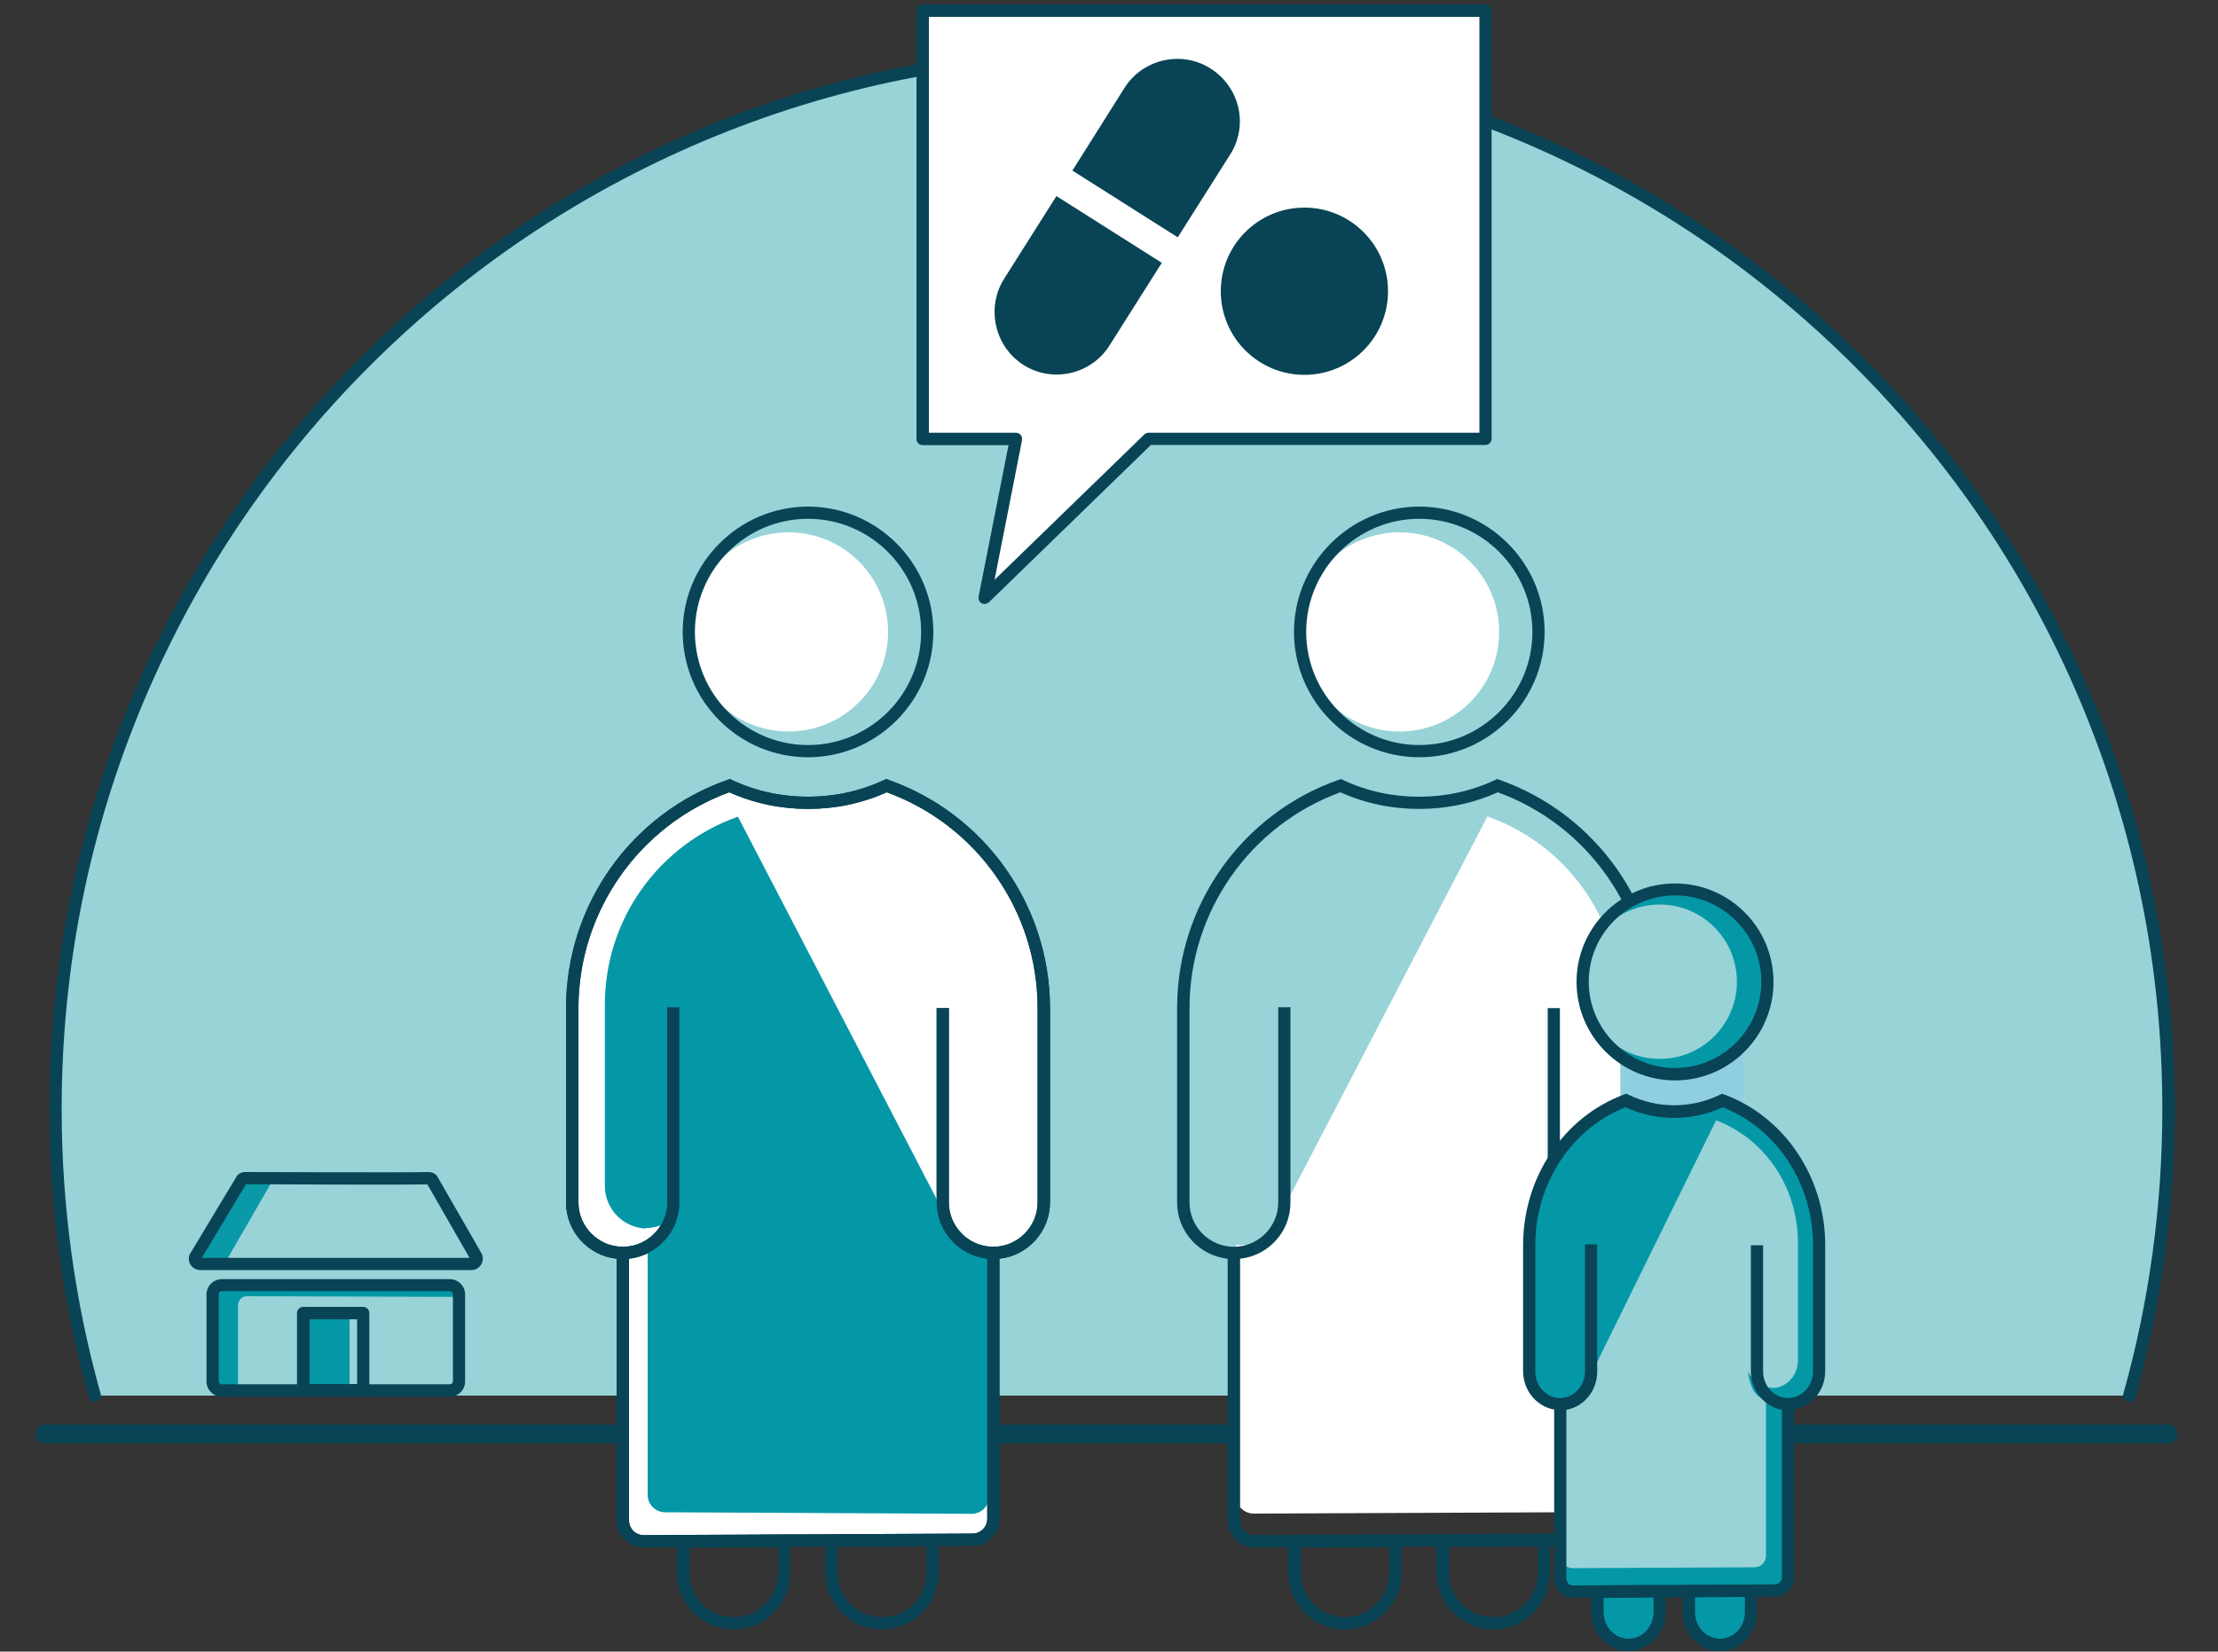 <?xml version="1.0" encoding="utf-8"?>
<!-- Generator: Adobe Illustrator 25.0.0, SVG Export Plug-In . SVG Version: 6.00 Build 0)  -->
<svg version="1.1" id="Layer_1" xmlns="http://www.w3.org/2000/svg" xmlns:xlink="http://www.w3.org/1999/xlink" x="0px" y="0px"
	 viewBox="0 0 1000 744.6" style="enable-background:new 0 0 1000 744.6;" xml:space="preserve">
<rect x="0" y="0" width="1000" height="744.6" fill="#333333" stroke="none"/>
<style type="text/css">
	.st0{fill:#98D3D8;}
	.st1{fill:#084456;}
	.st2{fill:#FFFFFF;}
	.st3{fill:#0498A7;}
	.st4{fill:#0999A7;}
	.st5{fill:#90CFE2;}
	.st6{fill:#95D0D6;}
	.st7{fill:#98D3D8;stroke:#084456;stroke-width:5.538;stroke-linecap:round;stroke-miterlimit:10;}
	.st8{fill:none;stroke:#084456;stroke-width:8.308;stroke-linecap:round;stroke-miterlimit:10;}
	.st9{fill:#FFFFFF;stroke:#084456;stroke-width:5.538;stroke-miterlimit:10;}
	.st10{fill:none;stroke:#084456;stroke-width:5.538;stroke-linecap:round;stroke-linejoin:round;stroke-miterlimit:10;}
	.st11{fill:#FFFFFF;stroke:#084456;stroke-width:5.538;stroke-linecap:round;stroke-linejoin:round;}
	.st12{fill:none;stroke:#084456;stroke-width:5.538;stroke-miterlimit:10;}
	.st13{fill:none;stroke:#084456;stroke-width:5.538;stroke-linecap:round;stroke-miterlimit:10;}
	.st14{fill:#90CFE2;stroke:#084456;stroke-width:5.538;stroke-linecap:round;stroke-miterlimit:10;}
	.st15{fill:none;stroke:#084456;stroke-width:5.538;stroke-linecap:round;stroke-linejoin:round;}
	.st16{fill:#95D0D6;stroke:#084456;stroke-width:5.538;stroke-linecap:round;stroke-miterlimit:10;}
	.st17{fill:#98D3D8;stroke:#084456;stroke-linecap:round;stroke-miterlimit:10;}
	.st18{fill:none;stroke:#084456;stroke-width:1.5;stroke-linecap:round;stroke-miterlimit:10;}
	.st19{fill:#FFFFFF;stroke:#084456;stroke-miterlimit:10;}
	.st20{fill:none;stroke:#084456;stroke-linecap:round;stroke-linejoin:round;stroke-miterlimit:10;}
	.st21{fill:#FFFFFF;stroke:#084456;stroke-linecap:round;stroke-linejoin:round;}
	.st22{fill:none;stroke:#084456;stroke-miterlimit:10;}
	.st23{fill:none;stroke:#084456;stroke-linecap:round;stroke-miterlimit:10;}
	.st24{fill:#90CFE2;stroke:#084456;stroke-linecap:round;stroke-miterlimit:10;}
	.st25{fill:none;stroke:#084456;stroke-linecap:round;stroke-linejoin:round;}
	.st26{fill:#95D0D6;stroke:#084456;stroke-linecap:round;stroke-miterlimit:10;}
</style>
<path class="st1" d="M977.6,650.7H20.1c-2.3,0-4.2-1.9-4.2-4.2c0-2.3,1.9-4.2,4.2-4.2h957.5c2.3,0,4.2,1.9,4.2,4.2
	C981.7,648.8,979.9,650.7,977.6,650.7z"/>
<g>
	<path class="st0" d="M42.8,629.2C31.3,588.1,25.1,544.8,25.1,500c0-263,213.2-476.3,476.3-476.3S977.7,237,977.7,500
		c0,44.8-6.2,88.1-17.7,129.2"/>
	<path class="st1" d="M959.9,632c-0.2,0-0.5,0-0.7-0.1c-1.5-0.4-2.3-1.9-1.9-3.4c11.7-41.7,17.6-84.9,17.6-128.5
		c0-63.9-12.5-125.9-37.2-184.3c-23.8-56.4-58-107-101.5-150.5c-43.5-43.5-94.1-77.6-150.5-101.5C627.3,39,565.3,26.5,501.4,26.5
		S375.4,39,317,63.7c-56.4,23.9-107,58-150.5,101.5C123,208.7,88.9,259.3,65,315.7C40.3,374.1,27.8,436.1,27.8,500
		c0,43.5,5.9,86.8,17.6,128.5c0.4,1.5-0.4,3-1.9,3.4c-1.5,0.4-3-0.4-3.4-1.9c-11.8-42.2-17.8-85.9-17.8-130
		c0-64.7,12.7-127.4,37.6-186.5c24.1-57,58.7-108.3,102.7-152.3c44-44,95.2-78.5,152.3-102.7C373.9,33.6,436.7,21,501.4,21
		s127.4,12.7,186.5,37.7c57,24.1,108.3,58.7,152.3,102.7c44,44,78.5,95.2,102.7,152.3c25,59.1,37.6,121.8,37.6,186.5
		c0,44-6,87.8-17.8,130C962.3,631.2,961.2,632,959.9,632z"/>
</g>
<g>
	<path class="st2" d="M303.6,454.1v88c0,12.5-10.1,22.6-22.6,22.8h-0.2c-12.6,0-22.8-10.2-22.8-22.8v-87.6v-0.1
		c0-46.3,29.6-85.7,70.9-100.2c10.8,5,22.7,7.7,35.3,7.7c12.6,0,24.6-2.8,35.4-7.7c41.3,14.6,70.9,53.9,70.9,100.2v-0.3v88
		c0,12.5-10.1,22.6-22.6,22.8h-0.2c-12.6,0-22.8-10.2-22.8-22.8v-87.6v87.6c0,12.6,10.2,22.8,22.8,22.8v119.9c0,5.2-4.2,9.3-9.3,9.4
		l-148.3,0.7c-5.2,0-9.4-4.2-9.4-9.4V564.9h0.2"/>
	<path class="st1" d="M290.2,697.6c-3.2,0-6.3-1.3-8.6-3.5c-2.3-2.3-3.6-5.3-3.6-8.6v-118c-12.8-1.4-22.8-12.2-22.8-25.4v-87.6
		c0-46.3,29.2-87.6,72.8-102.9l1.1-0.4l1,0.5c10.7,5,22.2,7.5,34.2,7.5c11.9,0,23.5-2.5,34.2-7.5l1-0.5l1.1,0.4
		c43.4,15.3,72.6,56.5,72.8,102.5h0v88c0,13.1-10,24-22.8,25.4v117.3c0,6.7-5.4,12.1-12.1,12.1L290.2,697.6
		C290.2,697.6,290.2,697.6,290.2,697.6z M283.6,567.5v118c0,1.8,0.7,3.4,1.9,4.7c1.3,1.2,2.9,1.9,4.7,1.9l148.3-0.7
		c3.6,0,6.6-3,6.6-6.6V567.5c-12.8-1.4-22.8-12.2-22.8-25.4v-87.6h5.5v87.6c0,11,9,20,20,20h0.2c10.9-0.1,19.8-9.1,19.8-20v-87.7
		c0-43.5-27.3-82.4-68-97.2c-11.2,5-23.1,7.5-35.5,7.5c-12.4,0-24.3-2.5-35.5-7.5c-40.7,14.9-68,53.8-68,97.2v87.7c0,11,9,20,20,20
		h0.2c10.9-0.1,19.8-9.1,19.8-20v-88h5.5v88C306.4,555.2,296.3,566.1,283.6,567.5z"/>
</g>
<g>
	<path class="st3" d="M201.2,579.4H98.5c-2.3,0-4.2,1.9-4.2,4.2v39.2c0,2.3,1.9,4.2,4.2,4.2h102.8c2.3,0,4.2-1.9,4.2-4.2v-39.2l0,0
		C205.4,581.2,203.5,579.4,201.2,579.4z"/>
	<path class="st4" d="M193.1,531.8l19.9,34.6c0.9,1.5-0.2,3.5-2,3.5H88.6c-1.8,0-2.9-2-2-3.5l20.9-34.7c0.4-0.3,0.9-0.5,1.4-0.5
		c8.1,0,74.3,0.3,82.6,0C192.1,531.2,192.7,531.4,193.1,531.8z"/>
	<path class="st0" d="M111.4,584.4c-2.3,0-4.1,1.8-4.1,4.1v38.1l95.5,0.3c2.3,0,4.1-1.8,4.1-4.1v-38.1L111.4,584.4z"/>
	<path class="st1" d="M202.8,629.7H100c-3.8,0-6.9-3.1-6.9-6.9v-39.2c0-3.8,3.1-6.9,6.9-6.9h102.8c3.8,0,6.9,3.1,6.9,6.9v39.2
		C209.7,626.6,206.6,629.7,202.8,629.7z M100,582.1c-0.8,0-1.4,0.6-1.4,1.4v39.2c0,0.8,0.6,1.4,1.4,1.4h102.8c0.8,0,1.4-0.6,1.4-1.4
		v-39.2c0-0.8-0.6-1.4-1.4-1.4H100z"/>
	<rect x="136.8" y="593.9" class="st3" width="20.8" height="31.8"/>
	<g>
		<path class="st0" d="M100.9,570.3l22.8-39.5l70.1,0.3l20.1,35.2c0.9,1.5-0.2,3.4-2,3.5L100.9,570.3z"/>
		<path class="st1" d="M212.5,572.6H90.2c-1.8,0-3.5-1-4.4-2.6c-0.9-1.6-0.9-3.6,0.1-5.1l20.9-34.7c0.2-0.3,0.4-0.5,0.6-0.7
			c0.9-0.7,2-1.1,3.2-1.1c0,0,0,0,0,0c3,0,74,0.3,82.5,0c1.3,0,2.5,0.4,3.4,1.2c0.2,0.2,0.5,0.5,0.6,0.7l19.9,34.6
			c0.9,1.6,0.9,3.5,0,5.1C216,571.7,214.4,572.6,212.5,572.6z M91,567.1h120.7l-19-33.1c-9.9,0.2-72.6,0-81.8-0.1L91,567.1z"/>
	</g>
	<path class="st1" d="M163.7,629.5h-27c-1.5,0-2.8-1.2-2.8-2.8V592c0-1.5,1.2-2.8,2.8-2.8h27c1.5,0,2.8,1.2,2.8,2.8v34.8
		C166.5,628.3,165.3,629.5,163.7,629.5z M139.5,624H161v-29.2h-21.4V624z"/>
</g>
<g>
	<polygon class="st2" points="669.8,4.8 416,4.8 416,197.8 458.1,197.8 443.9,269.5 517.7,197.8 669.8,197.8 	"/>
	<path class="st1" d="M443.9,272.3c-0.5,0-0.9-0.1-1.3-0.3c-1.1-0.6-1.6-1.8-1.4-3l13.5-68.3H416c-1.5,0-2.8-1.2-2.8-2.8V4.8
		c0-1.5,1.2-2.8,2.8-2.8h253.7c1.5,0,2.8,1.2,2.8,2.8v193c0,1.5-1.2,2.8-2.8,2.8H518.9l-73,70.9C445.3,272,444.6,272.3,443.9,272.3z
		 M418.8,195.1h39.3c0.8,0,1.6,0.4,2.1,1c0.5,0.6,0.7,1.5,0.6,2.3l-12.4,63l67.5-65.5c0.5-0.5,1.2-0.8,1.9-0.8H667V7.6H418.8V195.1z
		"/>
</g>
<g>
	<g>
		<g>
			<circle class="st1" cx="588.1" cy="131.3" r="37.7"/>
		</g>
		<g>
			<path class="st1" d="M559,54.7c0,5.2-1.4,10.4-4.4,15L531,107l-47.5-30.1l23.5-37.3c8.3-13.1,25.8-17,38.8-8.7
				C554.3,36.3,559,45.4,559,54.7z"/>
			<path class="st1" d="M523.8,118.5l-23.6,37.3c-8.3,13.1-25.8,17-38.8,8.7c-13-8.3-16.9-25.8-8.7-38.8l23.6-37.3L523.8,118.5z"/>
		</g>
	</g>
</g>
<g>
	<circle class="st2" cx="631" cy="284.9" r="44.9"/>
	<path class="st2" d="M670.6,368.1c35,12.3,60,45.7,60,84.8v14.6v67.1c0,10.6-8.5,19.2-19.1,19.3l1.1-0.2
		c-10.6,0-20.6-8.4-20.6-19.1v-66.7l1.3,66.5c0,10.7,7.4,26.9,18,26.9v112.6c0,4.4-3.5,7.9-7.9,7.9l-138.1,0.6c-4.4,0-8-3.5-8-7.9
		V561.3h12.8"/>
	<path class="st1" d="M639.9,341.4c-31.2,0-56.5-25.4-56.5-56.5s25.4-56.5,56.5-56.5s56.5,25.4,56.5,56.5S671,341.4,639.9,341.4z
		 M639.9,233.9c-28.1,0-51,22.9-51,51s22.9,51,51,51s51-22.9,51-51S668,233.9,639.9,233.9z"/>
	<path class="st1" d="M673.3,734.6c-6.8,0-13.1-2.6-18-7.4c-4.9-4.8-7.6-11.3-7.6-18.1v-17.2l51.1-0.3v17.5
		c0,14-11.4,25.4-25.3,25.5C673.4,734.6,673.4,734.6,673.3,734.6z M653.3,697.4v11.7c0,5.4,2.1,10.4,5.9,14.2
		c3.8,3.8,8.9,5.8,14.3,5.8c10.9-0.1,19.8-9,19.8-20v-11.9L653.3,697.4z"/>
	<path class="st1" d="M565.7,697.6c-3.2,0-6.3-1.3-8.6-3.5c-2.3-2.3-3.6-5.3-3.6-8.6v-118c-12.8-1.4-22.8-12.2-22.8-25.4v-87.6
		c0-46.3,29.2-87.6,72.8-102.9l1.1-0.4l1,0.5c10.7,5,22.2,7.5,34.2,7.5c11.9,0,23.5-2.5,34.2-7.5l1-0.5l1.1,0.4
		c43.4,15.3,72.6,56.5,72.8,102.5h0v88c0,13.1-10,24-22.8,25.4v117.3c0,6.7-5.4,12.1-12.1,12.1L565.7,697.6
		C565.8,697.6,565.7,697.6,565.7,697.6z M559.1,567.5v118c0,1.8,0.7,3.4,1.9,4.7c1.2,1.2,2.9,1.9,4.7,1.9c0,0,0,0,0,0l148.3-0.7
		c3.6,0,6.6-3,6.6-6.6V567.5c-12.8-1.4-22.8-12.2-22.8-25.4v-87.6h5.5v87.6c0,11,9,20,20,20h0.2c10.9-0.1,19.8-9.1,19.8-20v-87.7
		c0-43.5-27.3-82.4-68-97.2c-11.2,5-23.1,7.5-35.5,7.5c-12.4,0-24.3-2.5-35.5-7.5c-40.7,14.9-68,53.8-68,97.2v87.7c0,11,9,20,20,20
		h0.2c10.9-0.1,19.8-9.1,19.8-20v-88h5.5v88C581.9,555.2,571.9,566.1,559.1,567.5z"/>
	<path class="st1" d="M606.4,734.6c-6.8,0-13.1-2.6-18-7.4c-4.9-4.8-7.6-11.3-7.6-18.1v-16.9l51.1-0.3v17.2
		c0,14-11.4,25.4-25.3,25.5C606.5,734.6,606.5,734.6,606.4,734.6z M586.4,697.7v11.4c0,5.4,2.1,10.4,5.9,14.2
		c3.8,3.8,8.9,5.8,14.3,5.8c10.9-0.1,19.8-9,19.8-20v-11.6L586.4,697.7z"/>
</g>
<polyline class="st5" points="786,500 730.6,500 730.6,464.5 786,464.5 "/>
<g>
	<circle class="st3" cx="755.2" cy="442.6" r="41.7"/>
	<path class="st3" d="M789.4,717.2v9.6c0,8.1-6.2,14.7-13.9,14.8c-7.8,0.1-14.1-6.6-14.1-14.8v-9.4L789.4,717.2z"/>
	<path class="st3" d="M717.5,561v57.2c0,8.1-6.2,14.7-13.9,14.8h-0.1c-7.7,0-14-6.6-14-14.8v-56.9v-0.1c0-30.1,18.2-55.7,43.6-65.2
		c6.6,3.2,14,5,21.7,5c7.8,0,15.1-1.8,21.8-5c25.4,9.5,43.6,35.1,43.6,65.2V561v57.2c0,8.1-6.2,14.7-13.9,14.8h-0.1
		c-7.7,0-14-6.6-14-14.8v-56.9v56.9c0,8.2,6.3,14.8,14,14.8V711c0,3.4-2.6,6.1-5.7,6.1l-91.2,0.5c-3.2,0-5.8-2.7-5.8-6.1V633h0.1"/>
	<path class="st3" d="M748.3,717.4v9.4c0,8.1-6.2,14.7-13.9,14.8c-7.8,0.1-14.1-6.6-14.1-14.8v-9.2L748.3,717.4z"/>
	<circle class="st0" cx="748.3" cy="442.6" r="34.8"/>
	<path class="st0" d="M773.7,505.1c21.5,8,36.9,29.7,36.9,55.1v9.5v43.6c0,6.9-5.2,12.5-11.7,12.5l0.7-0.1
		c-6.5,0-12.7-5.5-12.7-12.4V570l0.8,43.2c0,6.9,2,17.5,8.5,17.5v70.7c0,2.8-2.2,5.1-4.9,5.2l-82.4,0.4c-2.7,0-4.9-2.3-4.9-5.2
		v-71.1h7.9"/>
	<path class="st1" d="M755.2,487.1c-24.5,0-44.4-19.9-44.4-44.4s19.9-44.4,44.4-44.4c24.5,0,44.4,19.9,44.4,44.4
		S779.7,487.1,755.2,487.1z M755.2,403.7c-21.5,0-38.9,17.5-38.9,38.9s17.5,38.9,38.9,38.9c21.4,0,38.9-17.5,38.9-38.9
		S776.6,403.7,755.2,403.7z"/>
	<path class="st1" d="M775.4,744.4c-4.3,0-8.4-1.7-11.5-4.8c-3.3-3.3-5.3-8-5.3-12.8v-12.2l33.6-0.2v12.3c0,9.6-7.5,17.5-16.6,17.6
		C775.5,744.4,775.4,744.4,775.4,744.4z M764.2,720.1v6.7c0,3.4,1.3,6.5,3.6,8.8c2.1,2.1,4.9,3.2,7.7,3.2c6.2,0,11.2-5.4,11.2-12
		V720L764.2,720.1z"/>
	<path class="st1" d="M709.2,720.3c-2.2,0-4.3-0.9-5.9-2.5c-1.7-1.7-2.6-4-2.6-6.4v-75.9c-7.9-1.4-14-8.6-14-17.3v-56.9
		c0-30.5,18.3-57.7,45.4-67.8l1.1-0.4l1.1,0.5c6.5,3.1,13.4,4.7,20.5,4.7c7.2,0,14.1-1.6,20.5-4.7l1.1-0.5l1.1,0.4
		c27.1,10.1,45.3,37.2,45.4,67.5h0v57.2c0,8.7-6.1,15.9-14,17.3V711c0,4.9-3.8,8.8-8.5,8.9L709.2,720.3
		C709.2,720.3,709.2,720.3,709.2,720.3z M706.2,635.6v75.9c0,1,0.4,1.8,1,2.5c0.6,0.6,1.3,0.8,2,0.8l91.2-0.5c1.6,0,3-1.5,3-3.3
		v-75.4c-7.9-1.4-14-8.6-14-17.3v-56.9h5.5v56.9c0,6.6,5,12,11.3,12h0.1c6.1-0.1,11.1-5.5,11.1-12v-57c0-27.7-16.3-52.5-40.7-62.1
		c-6.9,3.2-14.3,4.8-21.9,4.8c-7.6,0-15-1.6-21.9-4.8c-24.4,9.6-40.7,34.5-40.7,62.1v57c0,6.6,5,12,11.2,12h0.1
		c6.1-0.1,11.1-5.5,11.1-12V561h5.5v57.2C720.2,626.9,714.2,634.2,706.2,635.6z"/>
	<path class="st1" d="M734.2,744.4c-4.3,0-8.4-1.7-11.5-4.8c-3.3-3.3-5.3-8-5.3-12.8v-12l33.6-0.2v12.1c0,9.6-7.5,17.5-16.6,17.6
		C734.3,744.4,734.3,744.4,734.2,744.4z M723,720.4v6.4c0,3.4,1.3,6.5,3.6,8.8c2.1,2.1,4.9,3.2,7.7,3.2c6.2,0,11.2-5.4,11.2-12v-6.6
		L723,720.4z"/>
</g>
<path class="st3" d="M446,566.8v107.7c0,4.4-3.5,8-8,8l-138.1-0.7c-4.4,0-7.9-3.5-7.9-7.9V561.3c7.6,0,13.1-13,10.9-11.5
	c-3.5,2.5-7.8,3.9-12.2,3.9l1.1,0.2c-10.6-0.1-19.1-8.7-19.1-19.3V453c0-39.2,25-72.5,60-84.8l100.4,193.2L446,566.8z"/>
<circle class="st2" cx="355.5" cy="284.9" r="44.9"/>
<path class="st1" d="M364.3,341.4c-31.2,0-56.5-25.4-56.5-56.5s25.4-56.5,56.5-56.5s56.5,25.4,56.5,56.5S395.4,341.4,364.3,341.4z
	 M364.3,233.9c-28.1,0-51,22.9-51,51s22.9,51,51,51s51-22.9,51-51S392.4,233.9,364.3,233.9z"/>
<path class="st1" d="M397.7,734.6c-6.8,0-13.1-2.6-18-7.4c-4.9-4.8-7.6-11.3-7.6-18.1v-17.2l51.1-0.3v17.5c0,14-11.4,25.4-25.3,25.5
	C397.9,734.6,397.8,734.6,397.7,734.6z M377.7,697.4v11.7c0,5.4,2.1,10.4,5.9,14.2c3.8,3.8,8.9,5.8,14.3,5.8
	c10.9-0.1,19.8-9,19.8-20v-11.9L377.7,697.4z"/>
<path class="st1" d="M330.8,734.6c-6.8,0-13.1-2.6-18-7.4c-4.9-4.8-7.6-11.3-7.6-18.1v-16.9l51.1-0.3v17.2c0,14-11.4,25.4-25.3,25.5
	C331,734.6,330.9,734.6,330.8,734.6z M310.8,697.7v11.4c0,5.4,2.1,10.4,5.9,14.2c3.8,3.8,8.9,5.8,14.3,5.8c10.9-0.1,19.8-9,19.8-20
	v-11.6L310.8,697.7z"/>
<path class="st1" d="M290.2,697.6c-3.2,0-6.3-1.3-8.6-3.5c-2.3-2.3-3.6-5.3-3.6-8.6v-118c-12.8-1.4-22.8-12.2-22.8-25.4v-87.6
	c0-46.3,29.2-87.6,72.8-102.9l1.1-0.4l1,0.5c10.7,5,22.2,7.5,34.2,7.5c11.9,0,23.5-2.5,34.2-7.5l1-0.5l1.1,0.4
	c43.4,15.3,72.6,56.5,72.8,102.5h0v88c0,13.1-10,24-22.8,25.4v117.3c0,6.7-5.4,12.1-12.1,12.1L290.2,697.6
	C290.2,697.6,290.2,697.6,290.2,697.6z M283.6,567.5v118c0,1.8,0.7,3.4,1.9,4.7c1.3,1.2,2.9,1.9,4.7,1.9l148.3-0.7
	c3.6,0,6.6-3,6.6-6.6V567.5c-12.8-1.4-22.8-12.2-22.8-25.4v-87.6h5.5v87.6c0,11,9,20,20,20h0.2c10.9-0.1,19.8-9.1,19.8-20v-87.7
	c0-43.5-27.3-82.4-68-97.2c-11.2,5-23.1,7.5-35.5,7.5c-12.4,0-24.3-2.5-35.5-7.5c-40.7,14.9-68,53.8-68,97.2v87.7c0,11,9,20,20,20
	h0.2c10.9-0.1,19.8-9.1,19.8-20v-88h5.5v88C306.4,555.2,296.3,566.1,283.6,567.5z"/>
</svg>
